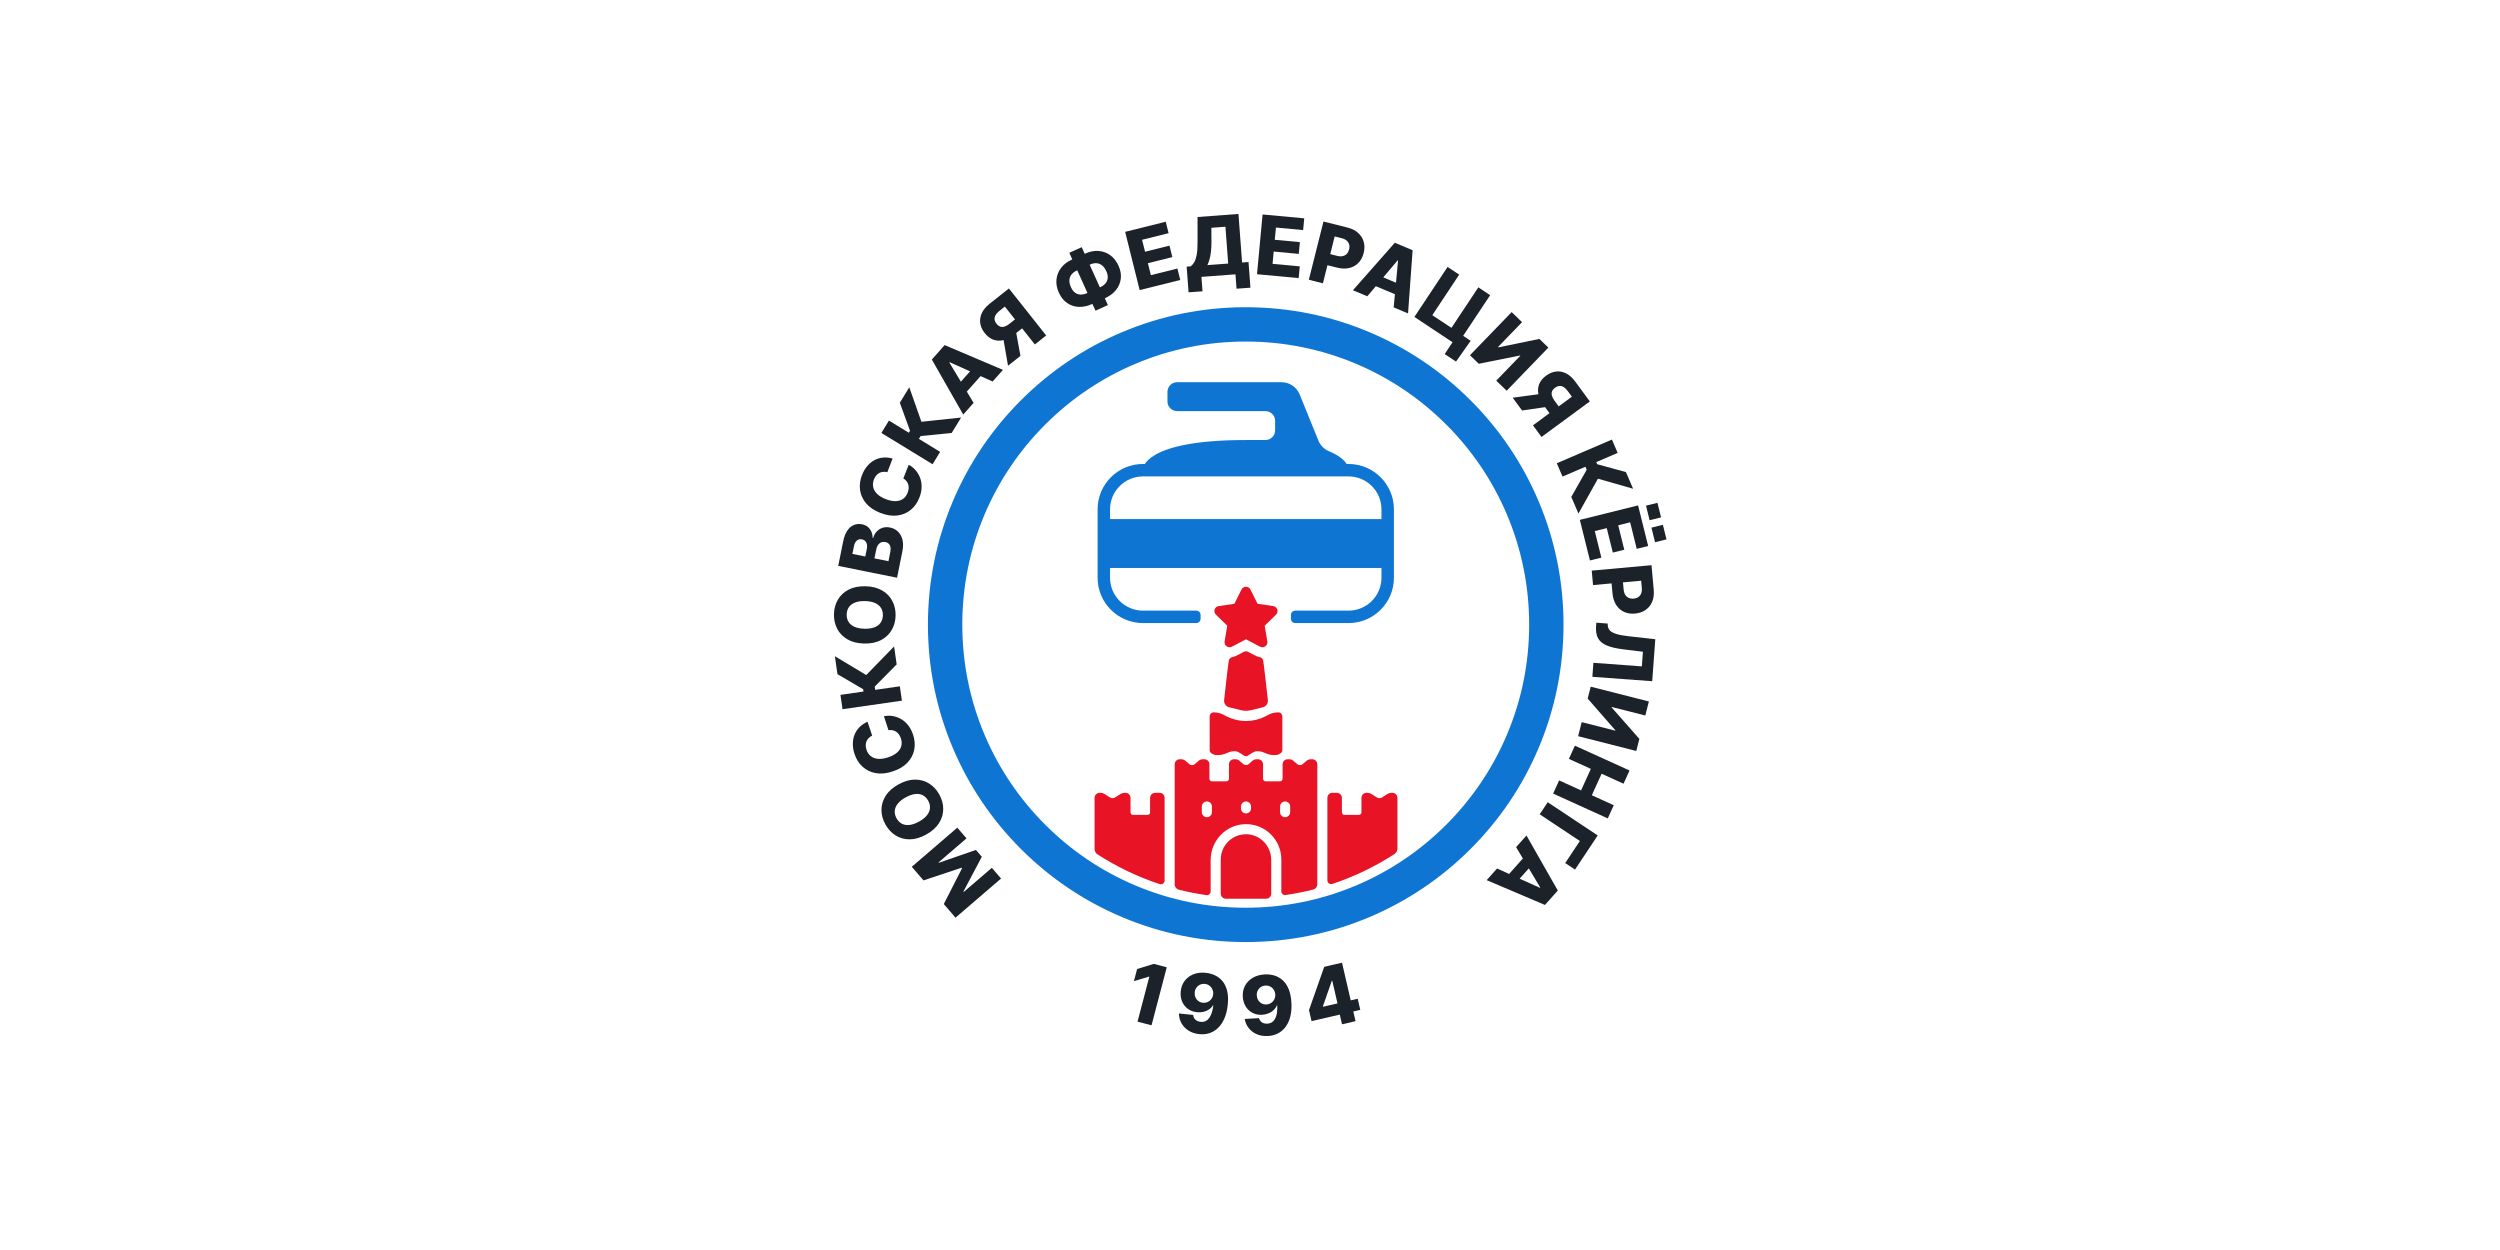 <?xml version="1.0" encoding="UTF-8"?> <svg xmlns="http://www.w3.org/2000/svg" width="800" height="400" viewBox="0 0 800 400" fill="none"><path d="M446.246 273.282C446.829 272.903 447.176 272.254 447.176 271.56V255.32C447.176 254.892 447.006 254.481 446.703 254.178C446.4 253.875 445.99 253.706 445.56 253.706H445.33C444.805 253.706 444.291 253.858 443.852 254.145L442.308 255.153C441.769 255.505 441.073 255.505 440.534 255.153L438.99 254.145C438.55 253.858 438.037 253.706 437.512 253.706H437.281C436.853 253.706 436.442 253.875 436.138 254.178C435.835 254.481 435.665 254.89 435.665 255.32V259.958C435.665 260.173 435.581 260.376 435.429 260.528C435.277 260.679 435.071 260.764 434.858 260.764H430.214C429.999 260.764 429.795 260.679 429.644 260.528C429.492 260.376 429.407 260.171 429.407 259.958V255.32C429.407 254.892 429.237 254.481 428.934 254.178C428.631 253.875 428.221 253.706 427.791 253.706H426.323C425.91 253.706 425.513 253.87 425.22 254.162C424.927 254.454 424.763 254.851 424.763 255.264V281.72C424.763 282.537 425.558 283.121 426.334 282.864C433.417 280.505 440.098 277.269 446.244 273.282H446.246Z" fill="#E81426"></path><path d="M372.674 281.78C372.674 282.597 371.881 283.181 371.105 282.923C364.025 280.584 357.346 277.365 351.194 273.397C350.609 273.02 350.261 272.368 350.261 271.671V255.32C350.261 254.892 350.43 254.481 350.734 254.178C351.037 253.875 351.447 253.706 351.877 253.706H352.107C352.632 253.706 353.146 253.858 353.585 254.145L355.129 255.153C355.668 255.505 356.364 255.505 356.903 255.153L358.447 254.145C358.887 253.858 359.4 253.706 359.925 253.706H360.155C360.583 253.706 360.995 253.875 361.297 254.178C361.6 254.481 361.77 254.89 361.77 255.32V259.958C361.77 260.173 361.854 260.376 362.006 260.528C362.158 260.679 362.364 260.764 362.577 260.764H367.221C367.436 260.764 367.64 260.679 367.791 260.528C367.943 260.376 368.028 260.171 368.028 259.958V255.32C368.028 254.892 368.198 254.481 368.501 254.178C368.804 253.875 369.214 253.706 369.644 253.706H371.112C371.525 253.706 371.923 253.87 372.215 254.162C372.508 254.454 372.672 254.851 372.672 255.264V281.778L372.674 281.78Z" fill="#E81426"></path><path d="M404.688 200.237L408.327 196.695C409.285 195.759 408.753 194.136 407.433 193.943L402.406 193.213L400.156 188.663C399.569 187.469 397.851 187.463 397.262 188.663L395.012 193.213L389.985 193.943C388.664 194.136 388.131 195.759 389.092 196.695L392.728 200.237L391.87 205.238C391.645 206.562 393.037 207.555 394.214 206.939L398.71 204.578L403.206 206.939C404.371 207.555 405.775 206.567 405.55 205.238L404.69 200.237H404.688Z" fill="#E81426"></path><path d="M406.794 285.973V275.172C406.794 270.767 403.32 267.061 398.91 266.958C394.369 266.851 390.643 270.509 390.643 275.023V285.975C390.643 286.403 390.812 286.814 391.116 287.117C391.419 287.42 391.829 287.589 392.259 287.589H405.181C405.609 287.589 406.021 287.42 406.324 287.117C406.628 286.814 406.797 286.403 406.797 285.975L406.794 285.973Z" fill="#E81426"></path><path fill-rule="evenodd" clip-rule="evenodd" d="M386.045 286.435C386.769 286.539 387.412 285.975 387.412 285.243V275.192C387.412 268.996 392.34 263.823 398.544 263.73C404.858 263.634 410.026 268.736 410.026 275.021V285.217C410.026 285.95 410.67 286.514 411.394 286.41C414.399 285.971 417.353 285.382 420.251 284.648C421.009 284.455 421.534 283.768 421.534 282.985V244.572C421.534 244.144 421.365 243.733 421.061 243.43C420.758 243.127 420.348 242.958 419.92 242.958H419.526C419.261 242.958 418.999 242.996 418.747 243.072C418.511 243.143 418.304 243.283 418.116 243.442L416.829 244.531C416.716 244.626 416.592 244.711 416.45 244.753C416.146 244.845 415.821 244.845 415.516 244.753C415.374 244.711 415.25 244.626 415.138 244.531L413.85 243.442C413.662 243.283 413.455 243.143 413.219 243.072C412.967 242.996 412.705 242.958 412.441 242.958H412.046C411.618 242.958 411.206 243.127 410.903 243.43C410.6 243.733 410.43 244.142 410.43 244.572V249.21C410.43 249.425 410.345 249.628 410.193 249.78C410.042 249.931 409.836 250.016 409.623 250.016H404.979C404.764 250.016 404.56 249.931 404.408 249.78C404.257 249.628 404.172 249.423 404.172 249.21V244.572C404.172 244.144 404.002 243.733 403.699 243.43C403.395 243.127 402.985 242.958 402.556 242.958H402.201C401.932 242.958 401.666 242.997 401.41 243.076C401.165 243.15 400.953 243.3 400.761 243.469L399.584 244.507C399.468 244.608 399.341 244.698 399.194 244.743C398.885 244.837 398.555 244.837 398.245 244.743C398.099 244.698 397.971 244.608 397.856 244.507L396.679 243.469C396.487 243.3 396.274 243.15 396.03 243.076C395.774 242.997 395.508 242.958 395.239 242.958H394.884C394.456 242.958 394.044 243.127 393.741 243.43C393.437 243.733 393.268 244.142 393.268 244.572V249.21C393.268 249.425 393.183 249.628 393.031 249.78C392.88 249.931 392.674 250.016 392.461 250.016H387.817C387.602 250.016 387.398 249.931 387.246 249.78C387.094 249.628 387.01 249.423 387.01 249.21V244.572C387.01 244.144 386.84 243.733 386.536 243.43C386.233 243.127 385.823 242.958 385.394 242.958H384.999C384.734 242.958 384.472 242.996 384.22 243.072C383.984 243.143 383.778 243.283 383.59 243.442L382.302 244.531C382.189 244.626 382.065 244.711 381.924 244.753C381.619 244.845 381.294 244.845 380.989 244.753C380.848 244.711 380.724 244.626 380.611 244.531L379.323 243.442C379.135 243.283 378.929 243.143 378.693 243.072C378.441 242.996 378.178 242.958 377.914 242.958H377.519C377.091 242.958 376.68 243.127 376.376 243.43C376.073 243.733 375.903 244.142 375.903 244.572V283.028C375.903 283.813 376.431 284.5 377.191 284.693C380.087 285.419 383.043 286.006 386.045 286.437V286.435ZM386.201 261.509C387.093 261.509 387.817 260.788 387.817 259.895V258.081C387.817 257.19 387.094 256.469 386.201 256.469C385.307 256.469 384.585 257.19 384.585 258.081V259.895C384.585 260.786 385.307 261.509 386.201 261.509ZM398.719 260.299C399.611 260.299 400.335 259.578 400.335 258.685V258.081C400.335 257.19 399.613 256.469 398.719 256.469C397.825 256.469 397.105 257.19 397.105 258.081V258.685C397.105 259.576 397.827 260.299 398.719 260.299ZM409.621 258.081V259.895C409.621 260.786 410.343 261.509 411.235 261.509C412.127 261.509 412.851 260.788 412.851 259.895V258.081C412.851 257.19 412.129 256.469 411.235 256.469C410.342 256.469 409.621 257.19 409.621 258.081Z" fill="#E81426"></path><path d="M394.884 240.389C394.378 240.389 393.881 240.481 393.415 240.655C392.344 241.056 391.282 241.613 390.139 241.613H389.215C388.663 241.613 388.144 241.37 387.682 241.069C387.337 240.844 387.09 240.482 387.09 240.07V229.277C387.09 228.546 387.683 227.953 388.415 227.953C389.455 227.953 390.48 228.198 391.408 228.667L392.612 229.275C396.451 231.216 400.985 231.216 404.824 229.275L406.028 228.667C406.956 228.198 407.981 227.953 409.021 227.953C409.753 227.953 410.346 228.546 410.346 229.277V240.074C410.346 240.485 410.101 240.845 409.757 241.07C409.295 241.371 408.777 241.613 408.227 241.613H407.301C406.157 241.613 405.096 241.055 404.025 240.655C403.559 240.481 403.062 240.389 402.556 240.389H402.201C401.314 240.389 400.206 241.266 399.275 241.839C398.932 242.049 398.508 242.049 398.165 241.839C397.234 241.266 396.125 240.389 395.239 240.389H394.884Z" fill="#E81426"></path><path d="M398.632 301.456C384.906 301.456 371.588 298.769 359.046 293.472C346.936 288.356 336.061 281.034 326.724 271.707C317.387 262.381 310.055 251.519 304.932 239.423C299.628 226.897 296.939 213.595 296.939 199.885C296.939 186.175 299.629 172.873 304.932 160.346C310.055 148.251 317.386 137.389 326.724 128.063C336.061 118.737 346.936 111.414 359.046 106.297C371.588 100.999 384.906 98.314 398.632 98.314C412.358 98.314 425.676 101.001 438.218 106.297C450.328 111.414 461.203 118.736 470.54 128.063C479.877 137.389 487.209 148.251 492.332 160.346C497.637 172.873 500.325 186.175 500.325 199.885C500.325 213.595 497.635 226.897 492.332 239.423C487.209 251.519 479.879 262.381 470.54 271.707C461.203 281.032 450.328 288.356 438.218 293.472C425.676 298.771 412.358 301.456 398.632 301.456ZM398.632 109.298C386.387 109.298 374.509 111.693 363.331 116.415C352.532 120.977 342.832 127.509 334.501 135.83C326.17 144.151 319.63 153.839 315.062 164.626C310.335 175.791 307.937 187.652 307.937 199.885C307.937 212.118 310.335 223.979 315.062 235.144C319.63 245.93 326.17 255.618 334.501 263.939C342.832 272.26 352.532 278.792 363.331 283.355C374.509 288.076 386.385 290.471 398.632 290.471C410.879 290.471 422.755 288.076 433.933 283.355C444.733 278.792 454.432 272.26 462.763 263.939C471.094 255.618 477.634 245.93 482.202 235.144C486.93 223.979 489.327 212.118 489.327 199.885C489.327 187.652 486.93 175.791 482.202 164.626C477.634 153.839 471.094 144.151 462.763 135.83C454.432 127.509 444.733 120.977 433.933 116.415C422.755 111.693 410.879 109.298 398.632 109.298Z" fill="#0F75D3"></path><path fill-rule="evenodd" clip-rule="evenodd" d="M431.532 152.457C437.352 152.457 442.068 157.169 442.068 162.98V184.879C442.068 190.692 437.35 195.402 431.532 195.402H414.482C413.716 195.402 413.095 196.023 413.095 196.787V197.997C413.095 198.762 413.716 199.382 414.482 199.382H431.532C439.553 199.382 446.055 192.888 446.055 184.877V162.978C446.055 154.967 439.553 148.473 431.532 148.473H365.754C357.734 148.473 351.232 154.967 351.232 162.978V184.877C351.232 192.888 357.734 199.382 365.754 199.382H382.805C383.57 199.382 384.191 198.762 384.191 197.997V196.787C384.191 196.023 383.57 195.402 382.805 195.402H365.754C359.935 195.402 355.219 190.69 355.219 184.879V162.98C355.219 157.168 359.937 152.457 365.754 152.457H431.532Z" fill="#0F75D3"></path><path d="M431.53 150.054C431.53 150.054 431.53 146.999 425.275 144.4C424.514 144.083 423.824 143.619 423.244 143.037C422.665 142.454 422.21 141.766 421.903 141.01L415.877 126.178C415.411 125.035 414.608 124.056 413.572 123.367C412.535 122.678 411.313 122.31 410.061 122.31H376.716C375.885 122.31 375.089 122.635 374.5 123.214C373.913 123.792 373.583 124.575 373.583 125.394V128.476C373.583 129.293 373.913 130.077 374.5 130.656C375.087 131.235 375.885 131.56 376.716 131.56H404.907C405.737 131.56 406.533 131.885 407.122 132.463C407.709 133.042 408.039 133.825 408.039 134.644V137.726C408.039 138.543 407.709 139.327 407.122 139.906C406.535 140.485 405.737 140.81 404.907 140.81H398.643C365.754 140.81 365.754 150.058 365.754 150.058V151.6H431.532V150.058L431.53 150.054Z" fill="#0F75D3"></path><path d="M444.061 166.108H353.225V181.751H444.061V166.108Z" fill="#0F75D3"></path><path d="M404.168 211.162C403.964 210.703 403.551 210.36 403.056 210.266C402.294 210.122 401.895 209.911 400.496 209.166L400.439 209.136L400.438 209.135C400.15 208.982 399.82 208.806 399.436 208.605C399.21 208.488 398.961 208.425 398.706 208.425C398.452 208.425 398.203 208.486 397.977 208.605C397.558 208.825 397.204 209.013 396.901 209.175C395.498 209.92 395.148 210.106 394.429 210.252C393.918 210.356 393.479 210.681 393.268 211.157C393.105 211.525 392.145 220.124 391.717 224.014C391.598 225.092 392.3 226.087 393.354 226.344L397.115 227.26C398.167 227.517 399.265 227.517 400.317 227.26L404.077 226.344C405.132 226.087 405.833 225.092 405.714 224.013C405.286 220.122 404.326 211.518 404.168 211.162Z" fill="#E81426"></path><g clip-path="url(#clip0_161_828)"><path d="M373.364 309.529L368.487 328.104L364.008 326.927L367.786 312.544L367.676 312.515L362.856 313.965L363.874 310.086L369.202 308.439L373.364 309.534V309.529Z" fill="#1B222A"></path><path d="M385.942 311.315C386.983 311.43 387.963 311.704 388.879 312.145C389.796 312.587 390.584 313.216 391.251 314.032C391.918 314.848 392.398 315.881 392.701 317.129C393.003 318.377 393.056 319.86 392.869 321.589C392.701 323.183 392.365 324.584 391.846 325.804C391.332 327.023 390.675 328.031 389.873 328.838C389.071 329.644 388.155 330.225 387.113 330.581C386.076 330.936 384.948 331.051 383.729 330.917C382.384 330.773 381.232 330.384 380.267 329.755C379.303 329.126 378.559 328.334 378.045 327.388C377.526 326.437 377.267 325.41 377.272 324.306L381.813 324.796C381.885 325.444 382.135 325.953 382.562 326.322C382.989 326.692 383.522 326.913 384.161 326.98C385.327 327.105 386.258 326.697 386.945 325.746C387.631 324.796 388.068 323.451 388.26 321.709L388.15 321.694C387.819 322.237 387.391 322.688 386.858 323.043C386.326 323.399 385.73 323.653 385.063 323.802C384.401 323.951 383.714 323.984 383.004 323.907C381.861 323.783 380.882 323.413 380.066 322.798C379.25 322.184 378.645 321.392 378.247 320.422C377.853 319.457 377.714 318.382 377.834 317.21C377.968 315.89 378.405 314.762 379.135 313.821C379.864 312.88 380.82 312.184 381.991 311.733C383.167 311.286 384.482 311.142 385.951 311.305L385.942 311.315ZM385.586 314.858C385.015 314.796 384.492 314.877 384.017 315.093C383.541 315.314 383.157 315.636 382.85 316.063C382.543 316.49 382.365 316.985 382.312 317.551C382.26 318.118 382.332 318.641 382.533 319.121C382.735 319.601 383.042 320 383.45 320.316C383.858 320.633 384.348 320.821 384.914 320.878C385.337 320.926 385.735 320.888 386.114 320.773C386.494 320.657 386.83 320.475 387.127 320.225C387.425 319.976 387.67 319.678 387.862 319.327C388.054 318.977 388.169 318.593 388.207 318.175C388.26 317.623 388.183 317.105 387.977 316.625C387.771 316.145 387.459 315.746 387.046 315.424C386.628 315.108 386.143 314.916 385.586 314.858Z" fill="#1B222A"></path><path d="M404.721 311.819C405.772 311.757 406.78 311.872 407.754 312.155C408.729 312.439 409.612 312.933 410.404 313.629C411.196 314.325 411.84 315.261 412.344 316.442C412.848 317.623 413.145 319.078 413.246 320.816C413.347 322.415 413.241 323.855 412.934 325.141C412.627 326.428 412.142 327.532 411.484 328.459C410.827 329.385 410.015 330.11 409.051 330.634C408.086 331.157 406.991 331.454 405.767 331.522C404.418 331.599 403.218 331.406 402.162 330.946C401.106 330.485 400.247 329.827 399.579 328.977C398.912 328.128 398.49 327.158 398.307 326.063L402.868 325.799C403.05 326.428 403.376 326.889 403.857 327.182C404.337 327.475 404.898 327.604 405.541 327.566C406.713 327.499 407.562 326.937 408.081 325.886C408.604 324.834 408.815 323.437 408.715 321.69H408.604C408.369 322.285 408.018 322.799 407.553 323.24C407.087 323.682 406.54 324.028 405.906 324.282C405.277 324.537 404.605 324.685 403.895 324.729C402.748 324.796 401.72 324.589 400.813 324.119C399.906 323.644 399.176 322.962 398.629 322.074C398.082 321.186 397.77 320.153 397.693 318.972C397.611 317.652 397.851 316.462 398.418 315.415C398.984 314.368 399.81 313.524 400.895 312.885C401.98 312.251 403.256 311.891 404.73 311.814L404.721 311.819ZM404.956 315.377C404.38 315.41 403.881 315.573 403.448 315.866C403.016 316.159 402.685 316.543 402.46 317.014C402.229 317.484 402.133 318.003 402.172 318.569C402.21 319.136 402.368 319.64 402.647 320.081C402.925 320.523 403.295 320.864 403.746 321.109C404.202 321.354 404.711 321.454 405.282 321.426C405.705 321.402 406.093 321.301 406.449 321.123C406.804 320.946 407.106 320.71 407.356 320.417C407.61 320.125 407.798 319.789 407.932 319.414C408.062 319.035 408.114 318.641 408.086 318.223C408.047 317.667 407.889 317.172 407.606 316.73C407.322 316.289 406.953 315.948 406.492 315.703C406.031 315.458 405.517 315.353 404.956 315.381V315.377Z" fill="#1B222A"></path><path d="M419.693 326.759L418.877 323.235L423.749 309.385L426.884 308.66L427.993 313.446L426.174 313.869L423.332 322.016L423.365 322.16L434.464 319.591L435.29 323.153L419.698 326.759H419.693ZM429.447 327.777L428.478 323.59L428.214 322.025L425.214 309.044L429.443 308.064L433.773 326.773L429.452 327.772L429.447 327.777Z" fill="#1B222A"></path><path d="M305.76 293.653L302.016 289.293L307.858 277.848L307.709 277.675L295.516 281.727L291.771 277.368L306.336 264.853L309.279 268.28L300.331 275.966L300.436 276.086L312.298 271.977L314.18 274.166L308.285 285.314L308.391 285.434L317.387 277.704L320.334 281.132L305.77 293.648L305.76 293.653Z" fill="#1B222A"></path><path d="M287.499 251.017C289.347 249.99 291.109 249.476 292.789 249.471C294.469 249.471 295.977 249.884 297.316 250.724C298.655 251.564 299.74 252.736 300.575 254.238C301.416 255.746 301.833 257.292 301.833 258.871C301.833 260.451 301.387 261.953 300.499 263.374C299.611 264.795 298.247 266.015 296.404 267.037C294.556 268.065 292.794 268.578 291.119 268.588C289.443 268.593 287.936 268.18 286.597 267.34C285.257 266.504 284.172 265.328 283.332 263.821C282.497 262.318 282.075 260.777 282.07 259.198C282.065 257.618 282.507 256.115 283.395 254.69C284.283 253.264 285.651 252.04 287.499 251.012V251.017ZM289.803 255.165C288.709 255.775 287.874 256.442 287.293 257.167C286.712 257.897 286.385 258.655 286.318 259.447C286.251 260.239 286.443 261.041 286.889 261.848C287.336 262.649 287.912 263.235 288.622 263.6C289.333 263.965 290.149 264.09 291.075 263.979C292.002 263.869 293.01 263.509 294.105 262.904C295.199 262.299 296.034 261.627 296.615 260.902C297.196 260.172 297.522 259.414 297.59 258.617C297.657 257.82 297.465 257.023 297.018 256.221C296.567 255.415 295.991 254.829 295.281 254.469C294.575 254.109 293.754 253.984 292.832 254.094C291.906 254.205 290.898 254.565 289.803 255.17V255.165Z" fill="#1B222A"></path><path d="M277.61 230.954L279.094 235.399C278.657 235.61 278.287 235.87 277.98 236.177C277.673 236.484 277.442 236.83 277.279 237.219C277.121 237.608 277.039 238.03 277.034 238.491C277.034 238.952 277.116 239.427 277.279 239.926C277.572 240.81 278.042 241.496 278.69 241.991C279.334 242.485 280.126 242.764 281.057 242.831C281.988 242.898 283.035 242.74 284.196 242.351C285.406 241.947 286.361 241.434 287.062 240.819C287.763 240.205 288.214 239.509 288.416 238.736C288.618 237.968 288.574 237.151 288.286 236.283C288.123 235.798 287.912 235.375 287.658 235.015C287.398 234.655 287.101 234.362 286.755 234.137C286.414 233.911 286.035 233.757 285.622 233.676C285.209 233.594 284.773 233.584 284.307 233.656L282.852 229.201C283.683 229.009 284.556 228.976 285.469 229.105C286.381 229.235 287.274 229.528 288.142 229.989C289.011 230.45 289.799 231.102 290.499 231.947C291.2 232.792 291.762 233.839 292.18 235.087C292.732 236.734 292.856 238.332 292.564 239.874C292.271 241.419 291.555 242.797 290.413 244.017C289.27 245.236 287.701 246.177 285.704 246.844C283.702 247.512 281.873 247.699 280.227 247.396C278.58 247.099 277.173 246.417 276.017 245.351C274.86 244.29 274.01 242.946 273.468 241.328C273.098 240.224 272.911 239.153 272.906 238.116C272.901 237.079 273.069 236.105 273.415 235.198C273.76 234.29 274.284 233.474 274.984 232.744C275.685 232.015 276.564 231.419 277.615 230.949L277.61 230.954Z" fill="#1B222A"></path><path d="M286.937 212.595L279.914 219.71L280.063 220.752L287.95 219.614L288.613 224.209L269.608 226.95L268.945 222.355L276.324 221.29L276.218 220.555L267.99 215.735L267.16 209.989L277.188 216.014L286.107 206.863L286.933 212.591L286.937 212.595Z" fill="#1B222A"></path><path d="M276.967 187.603C279.079 187.656 280.86 188.112 282.305 188.962C283.755 189.812 284.84 190.94 285.565 192.342C286.289 193.743 286.63 195.308 286.587 197.027C286.544 198.751 286.117 200.297 285.315 201.655C284.508 203.014 283.366 204.084 281.878 204.852C280.39 205.625 278.594 205.981 276.492 205.928C274.38 205.875 272.599 205.424 271.154 204.574C269.709 203.729 268.619 202.601 267.894 201.204C267.169 199.807 266.824 198.242 266.867 196.513C266.91 194.795 267.333 193.254 268.129 191.89C268.926 190.527 270.074 189.456 271.562 188.683C273.05 187.91 274.85 187.55 276.962 187.603H276.967ZM276.842 192.346C275.594 192.313 274.533 192.462 273.659 192.793C272.786 193.124 272.123 193.614 271.663 194.262C271.202 194.91 270.962 195.697 270.938 196.619C270.914 197.536 271.115 198.333 271.542 199.01C271.97 199.682 272.608 200.21 273.463 200.585C274.317 200.959 275.368 201.165 276.617 201.194C277.865 201.228 278.926 201.079 279.799 200.748C280.673 200.417 281.335 199.927 281.796 199.274C282.257 198.621 282.497 197.838 282.521 196.922C282.545 195.995 282.343 195.198 281.916 194.526C281.489 193.854 280.851 193.331 279.996 192.956C279.142 192.582 278.09 192.375 276.842 192.346Z" fill="#1B222A"></path><path d="M287.058 184.876L268.235 181.084L269.819 173.235C270.103 171.823 270.54 170.685 271.13 169.812C271.72 168.938 272.421 168.333 273.237 167.997C274.053 167.661 274.932 167.589 275.873 167.776C276.588 167.92 277.198 168.198 277.697 168.611C278.196 169.024 278.575 169.533 278.839 170.133C279.099 170.733 279.238 171.396 279.243 172.116L279.425 172.154C279.617 171.401 279.963 170.738 280.467 170.167C280.971 169.596 281.595 169.183 282.339 168.923C283.083 168.664 283.909 168.626 284.816 168.808C285.829 169.01 286.679 169.451 287.365 170.128C288.056 170.805 288.532 171.674 288.791 172.74C289.05 173.806 289.04 175.035 288.762 176.427L287.058 184.876ZM276.891 178.093L277.399 175.572C277.5 175.078 277.505 174.617 277.419 174.199C277.332 173.782 277.155 173.431 276.886 173.148C276.617 172.865 276.262 172.682 275.82 172.596C275.191 172.466 274.649 172.596 274.197 172.966C273.746 173.34 273.444 173.907 273.29 174.665L272.767 177.258L276.895 178.088L276.891 178.093ZM284.307 179.586L284.874 176.773C285.07 175.789 285.032 175.02 284.754 174.478C284.475 173.935 284 173.595 283.333 173.46C282.848 173.364 282.406 173.393 282.008 173.547C281.609 173.7 281.273 173.969 280.995 174.348C280.716 174.728 280.52 175.208 280.404 175.789L279.819 178.683L284.302 179.586H284.307Z" fill="#1B222A"></path><path d="M285.641 146.734L283.942 151.103C283.472 150.987 283.02 150.949 282.588 150.987C282.156 151.026 281.758 151.146 281.383 151.343C281.014 151.539 280.678 151.813 280.385 152.168C280.092 152.519 279.847 152.941 279.66 153.431C279.324 154.3 279.247 155.13 279.43 155.923C279.612 156.715 280.039 157.435 280.711 158.083C281.383 158.731 282.295 159.274 283.433 159.72C284.624 160.181 285.685 160.397 286.616 160.368C287.552 160.339 288.339 160.09 288.987 159.629C289.635 159.168 290.12 158.51 290.451 157.656C290.639 157.176 290.744 156.72 290.773 156.278C290.802 155.836 290.759 155.418 290.639 155.03C290.519 154.636 290.327 154.276 290.063 153.949C289.799 153.623 289.462 153.335 289.064 153.095L290.787 148.736C291.551 149.12 292.242 149.653 292.861 150.33C293.48 151.011 293.98 151.803 294.354 152.716C294.729 153.623 294.916 154.631 294.921 155.726C294.925 156.82 294.685 157.987 294.21 159.216C293.581 160.839 292.66 162.149 291.45 163.148C290.24 164.146 288.805 164.756 287.149 164.962C285.493 165.169 283.683 164.895 281.719 164.132C279.751 163.369 278.225 162.341 277.149 161.059C276.074 159.778 275.426 158.357 275.215 156.796C275.004 155.236 275.205 153.666 275.82 152.072C276.242 150.987 276.78 150.046 277.437 149.24C278.095 148.438 278.849 147.795 279.694 147.32C280.539 146.844 281.465 146.547 282.468 146.436C283.472 146.326 284.528 146.422 285.641 146.734Z" fill="#1B222A"></path><path d="M304.536 138.549L294.589 139.543L294.042 140.441L300.844 144.598L298.425 148.559L282.041 138.544L284.46 134.584L290.821 138.472L291.205 137.838L287.946 128.88L290.97 123.926L294.849 134.968L307.555 133.614L304.536 138.549Z" fill="#1B222A"></path><path d="M311.55 128.933L308.232 132.658L298.19 115.054L302.294 110.436L320.949 118.357L317.636 122.082L303.907 115.908L303.806 116.019L311.55 128.928V128.933ZM305.463 124.411L312.39 116.619L315.025 118.962L308.098 126.753L305.463 124.411Z" fill="#1B222A"></path><path d="M334.783 107.344L331.154 110.224L321.549 98.107L319.758 99.528C319.216 99.96 318.817 100.402 318.568 100.848C318.318 101.3 318.217 101.751 318.265 102.212C318.313 102.673 318.524 103.133 318.894 103.599C319.264 104.065 319.662 104.367 320.085 104.516C320.507 104.665 320.968 104.655 321.457 104.506C321.947 104.353 322.461 104.065 322.998 103.637L326.253 101.055L328.524 103.921L324.602 107.032C323.454 107.939 322.312 108.539 321.169 108.827C320.027 109.115 318.942 109.072 317.91 108.707C316.878 108.342 315.947 107.637 315.121 106.595C314.305 105.567 313.82 104.497 313.671 103.393C313.522 102.288 313.695 101.208 314.199 100.152C314.703 99.096 315.515 98.121 316.643 97.228L322.85 92.308L334.779 107.353L334.783 107.344ZM320.862 107.185L324.755 104.098L326.541 113.882L322.566 117.037L320.862 107.19V107.185Z" fill="#1B222A"></path><path d="M342.978 83.085L347.274 81.141C348.709 80.493 350.116 80.214 351.494 80.305C352.876 80.397 354.124 80.843 355.248 81.645C356.371 82.442 357.269 83.584 357.936 85.063C358.574 86.475 358.814 87.847 358.656 89.173C358.498 90.498 357.989 91.703 357.139 92.778C356.289 93.853 355.142 94.718 353.711 95.366L349.415 97.31C347.97 97.963 346.559 98.26 345.191 98.198C343.823 98.136 342.584 97.723 341.475 96.96C340.371 96.196 339.493 95.102 338.845 93.671C338.177 92.197 337.918 90.771 338.072 89.398C338.225 88.025 338.72 86.791 339.569 85.692C340.419 84.593 341.552 83.724 342.978 83.08V83.085ZM346.146 79.1L354.528 97.622L350.558 99.418L342.176 80.896L346.146 79.096V79.1ZM344.562 86.58C343.89 86.883 343.343 87.286 342.925 87.79C342.507 88.289 342.267 88.889 342.21 89.581C342.152 90.272 342.32 91.055 342.714 91.923C343.083 92.74 343.539 93.33 344.091 93.704C344.639 94.079 345.239 94.261 345.882 94.261C346.525 94.261 347.178 94.113 347.831 93.815L352.151 91.861C352.819 91.559 353.356 91.165 353.764 90.68C354.172 90.195 354.408 89.629 354.475 88.981C354.542 88.332 354.398 87.617 354.043 86.83C353.649 85.961 353.174 85.313 352.627 84.895C352.075 84.473 351.479 84.252 350.841 84.223C350.202 84.194 349.545 84.329 348.882 84.631L344.562 86.585V86.58Z" fill="#1B222A"></path><path d="M364.69 92.822L360.048 74.19L373.038 70.954L373.95 74.612L365.463 76.73L366.413 80.551L374.238 78.602L375.15 82.27L367.325 84.219L368.281 88.05L376.768 85.933L377.68 89.591L364.69 92.826V92.822Z" fill="#1B222A"></path><path d="M380.344 93.546L379.729 85.327L381.05 85.226C381.472 84.895 381.842 84.444 382.173 83.877C382.499 83.311 382.759 82.528 382.946 81.525C383.133 80.526 383.224 79.211 383.215 77.588V69.441L396.305 68.462L397.467 84.002L399.526 83.849L400.141 92.058L395.691 92.389L395.35 87.79L384.458 88.601L384.804 93.21L380.354 93.541L380.344 93.546ZM386.359 84.833L393.017 84.338L392.139 72.557L387.641 72.893L387.665 77.262C387.674 78.481 387.621 79.566 387.511 80.507C387.401 81.448 387.247 82.274 387.045 82.984C386.844 83.695 386.618 84.309 386.354 84.837L386.359 84.833Z" fill="#1B222A"></path><path d="M402.244 87.747L404.025 68.626L417.355 69.869L417.005 73.623L408.297 72.812L407.932 76.734L415.958 77.483L415.608 81.247L407.582 80.498L407.217 84.43L415.925 85.241L415.574 88.995L402.244 87.752V87.747Z" fill="#1B222A"></path><path d="M418.834 89.508L423.51 70.886L431.205 72.821C432.597 73.171 433.734 73.743 434.613 74.544C435.491 75.341 436.087 76.292 436.394 77.401C436.701 78.505 436.696 79.701 436.375 80.978C436.053 82.264 435.491 83.316 434.685 84.136C433.878 84.957 432.899 85.5 431.728 85.769C430.557 86.037 429.26 85.99 427.839 85.634L423.092 84.444L423.985 80.896L427.897 81.88C428.574 82.048 429.174 82.077 429.692 81.952C430.211 81.832 430.638 81.587 430.984 81.218C431.329 80.848 431.569 80.382 431.713 79.811C431.857 79.235 431.867 78.707 431.733 78.227C431.603 77.747 431.334 77.334 430.931 76.988C430.528 76.642 429.99 76.383 429.318 76.215L427.1 75.658L423.332 90.656L418.829 89.523L418.834 89.508Z" fill="#1B222A"></path><path d="M437.532 94.809L432.933 92.879L446.341 77.685L452.039 80.075L450.575 100.292L445.976 98.362L447.382 83.374L447.243 83.316L437.532 94.819V94.809ZM439.846 87.584L449.456 91.621L448.093 94.871L438.482 90.834L439.846 87.584Z" fill="#1B222A"></path><path d="M452.605 101.42L463.224 85.418L466.944 87.886L458.337 100.853L464.462 104.919L473.069 91.952L476.842 94.458L466.224 110.459L452.61 101.42H452.605ZM470.611 109.062L465.921 115.707L462.297 113.301L464.808 109.518L463.684 108.77L465.672 105.779L470.616 109.062H470.611Z" fill="#1B222A"></path><path d="M483.726 99.869L487.058 103.09L479.367 111.045L479.483 111.155L492.602 108.452L495.473 111.227L482.132 125.034L478.796 121.808L486.496 113.839L486.41 113.753L473.208 116.407L470.386 113.676L483.731 99.869H483.726Z" fill="#1B222A"></path><path d="M493.96 125.927L496.903 129.931L487.062 131.357L484.057 127.271L493.96 125.927ZM493.288 139.835L490.547 136.1L503.004 126.945L501.651 125.101C501.238 124.54 500.815 124.132 500.374 123.863C499.932 123.599 499.486 123.479 499.02 123.512C498.559 123.546 498.089 123.738 497.609 124.088C497.129 124.439 496.812 124.828 496.649 125.245C496.49 125.668 496.476 126.124 496.61 126.618C496.745 127.113 497.013 127.636 497.422 128.193L499.879 131.539L496.932 133.704L493.965 129.667C493.101 128.486 492.544 127.324 492.299 126.172C492.055 125.02 492.136 123.935 492.539 122.917C492.943 121.899 493.682 120.997 494.752 120.209C495.809 119.432 496.893 118.99 498.002 118.88C499.111 118.769 500.187 118.985 501.223 119.528C502.26 120.07 503.206 120.92 504.056 122.077L508.746 128.462L493.274 139.835H493.288Z" fill="#1B222A"></path><path d="M502.808 159.019L507.743 150.325L507.33 149.36L500.009 152.509L498.175 148.246L515.817 140.661L517.651 144.924L510.805 147.867L511.098 148.549L520.296 151.064L522.59 156.398L511.338 153.182L505.102 164.334L502.817 159.019H502.808Z" fill="#1B222A"></path><path d="M505.549 166.359L524.184 161.727L527.415 174.722L523.757 175.63L521.649 167.137L517.828 168.088L519.772 175.913L516.105 176.825L514.161 169L510.33 169.95L512.437 178.438L508.78 179.345L505.549 166.35V166.359Z" fill="#1B222A"></path><path d="M509.355 182.596L528.48 180.863L529.196 188.765C529.325 190.196 529.157 191.459 528.696 192.553C528.236 193.648 527.53 194.522 526.589 195.179C525.648 195.837 524.52 196.226 523.205 196.341C521.885 196.461 520.704 196.279 519.667 195.794C518.63 195.309 517.79 194.555 517.151 193.542C516.513 192.524 516.129 191.286 515.994 189.826L515.553 184.954L519.196 184.622L519.561 188.636C519.624 189.332 519.801 189.908 520.084 190.354C520.368 190.801 520.742 191.127 521.203 191.329C521.664 191.531 522.187 191.607 522.773 191.555C523.363 191.502 523.867 191.334 524.275 191.051C524.683 190.767 524.986 190.378 525.182 189.884C525.379 189.389 525.442 188.799 525.379 188.108L525.173 185.827L509.773 187.224L509.355 182.601V182.596Z" fill="#1B222A"></path><path d="M510.829 199.265L514.458 199.534L514.478 200.062C514.511 200.739 514.742 201.31 515.174 201.766C515.606 202.222 516.326 202.602 517.329 202.899C518.332 203.197 519.7 203.437 521.433 203.629L529.695 204.551L528.706 217.988L509.557 216.577L509.888 212.098L525.389 213.24L525.735 208.555L519.417 207.786C517.238 207.518 515.49 207.11 514.18 206.562C512.869 206.015 511.938 205.247 511.391 204.263C510.844 203.279 510.628 201.997 510.743 200.422L510.829 199.26V199.265Z" fill="#1B222A"></path><path d="M527.64 224.473L526.498 228.962L515.774 226.24L515.735 226.394L524.597 236.442L523.613 240.311L505.001 235.582L506.144 231.084L516.887 233.811L516.916 233.691L508.059 223.547L509.029 219.74L527.64 224.469V224.473Z" fill="#1B222A"></path><path d="M503.969 238.617L521.452 246.557L519.532 250.782L512.514 247.594L509.384 254.483L516.402 257.671L514.487 261.891L497.004 253.95L498.919 249.735L505.942 252.928L509.072 246.039L502.044 242.846L503.965 238.622L503.969 238.617Z" fill="#1B222A"></path><path d="M504.008 278.267L500.868 276.183L505.558 269.121L492.703 260.58L495.271 256.716L511.266 267.34L504.008 278.267Z" fill="#1B222A"></path><path d="M485.152 271.085L488.469 267.359L498.497 284.969L494.388 289.582L475.738 281.647L479.055 277.921L492.78 284.109L492.881 283.999L485.147 271.085H485.152ZM491.239 275.612L484.302 283.399L481.672 281.056L488.608 273.269L491.239 275.612Z" fill="#1B222A"></path><path d="M530.384 160.901L526.721 161.808L527.874 166.468L531.537 165.561L530.384 160.901Z" fill="#1B222A"></path><path d="M532.124 167.938L528.461 168.845L529.615 173.505L533.277 172.598L532.124 167.938Z" fill="#1B222A"></path></g><defs><clipPath id="clip0_161_828"><rect width="266.409" height="263.074" fill="white" transform="translate(266.867 68.462)"></rect></clipPath></defs></svg> 